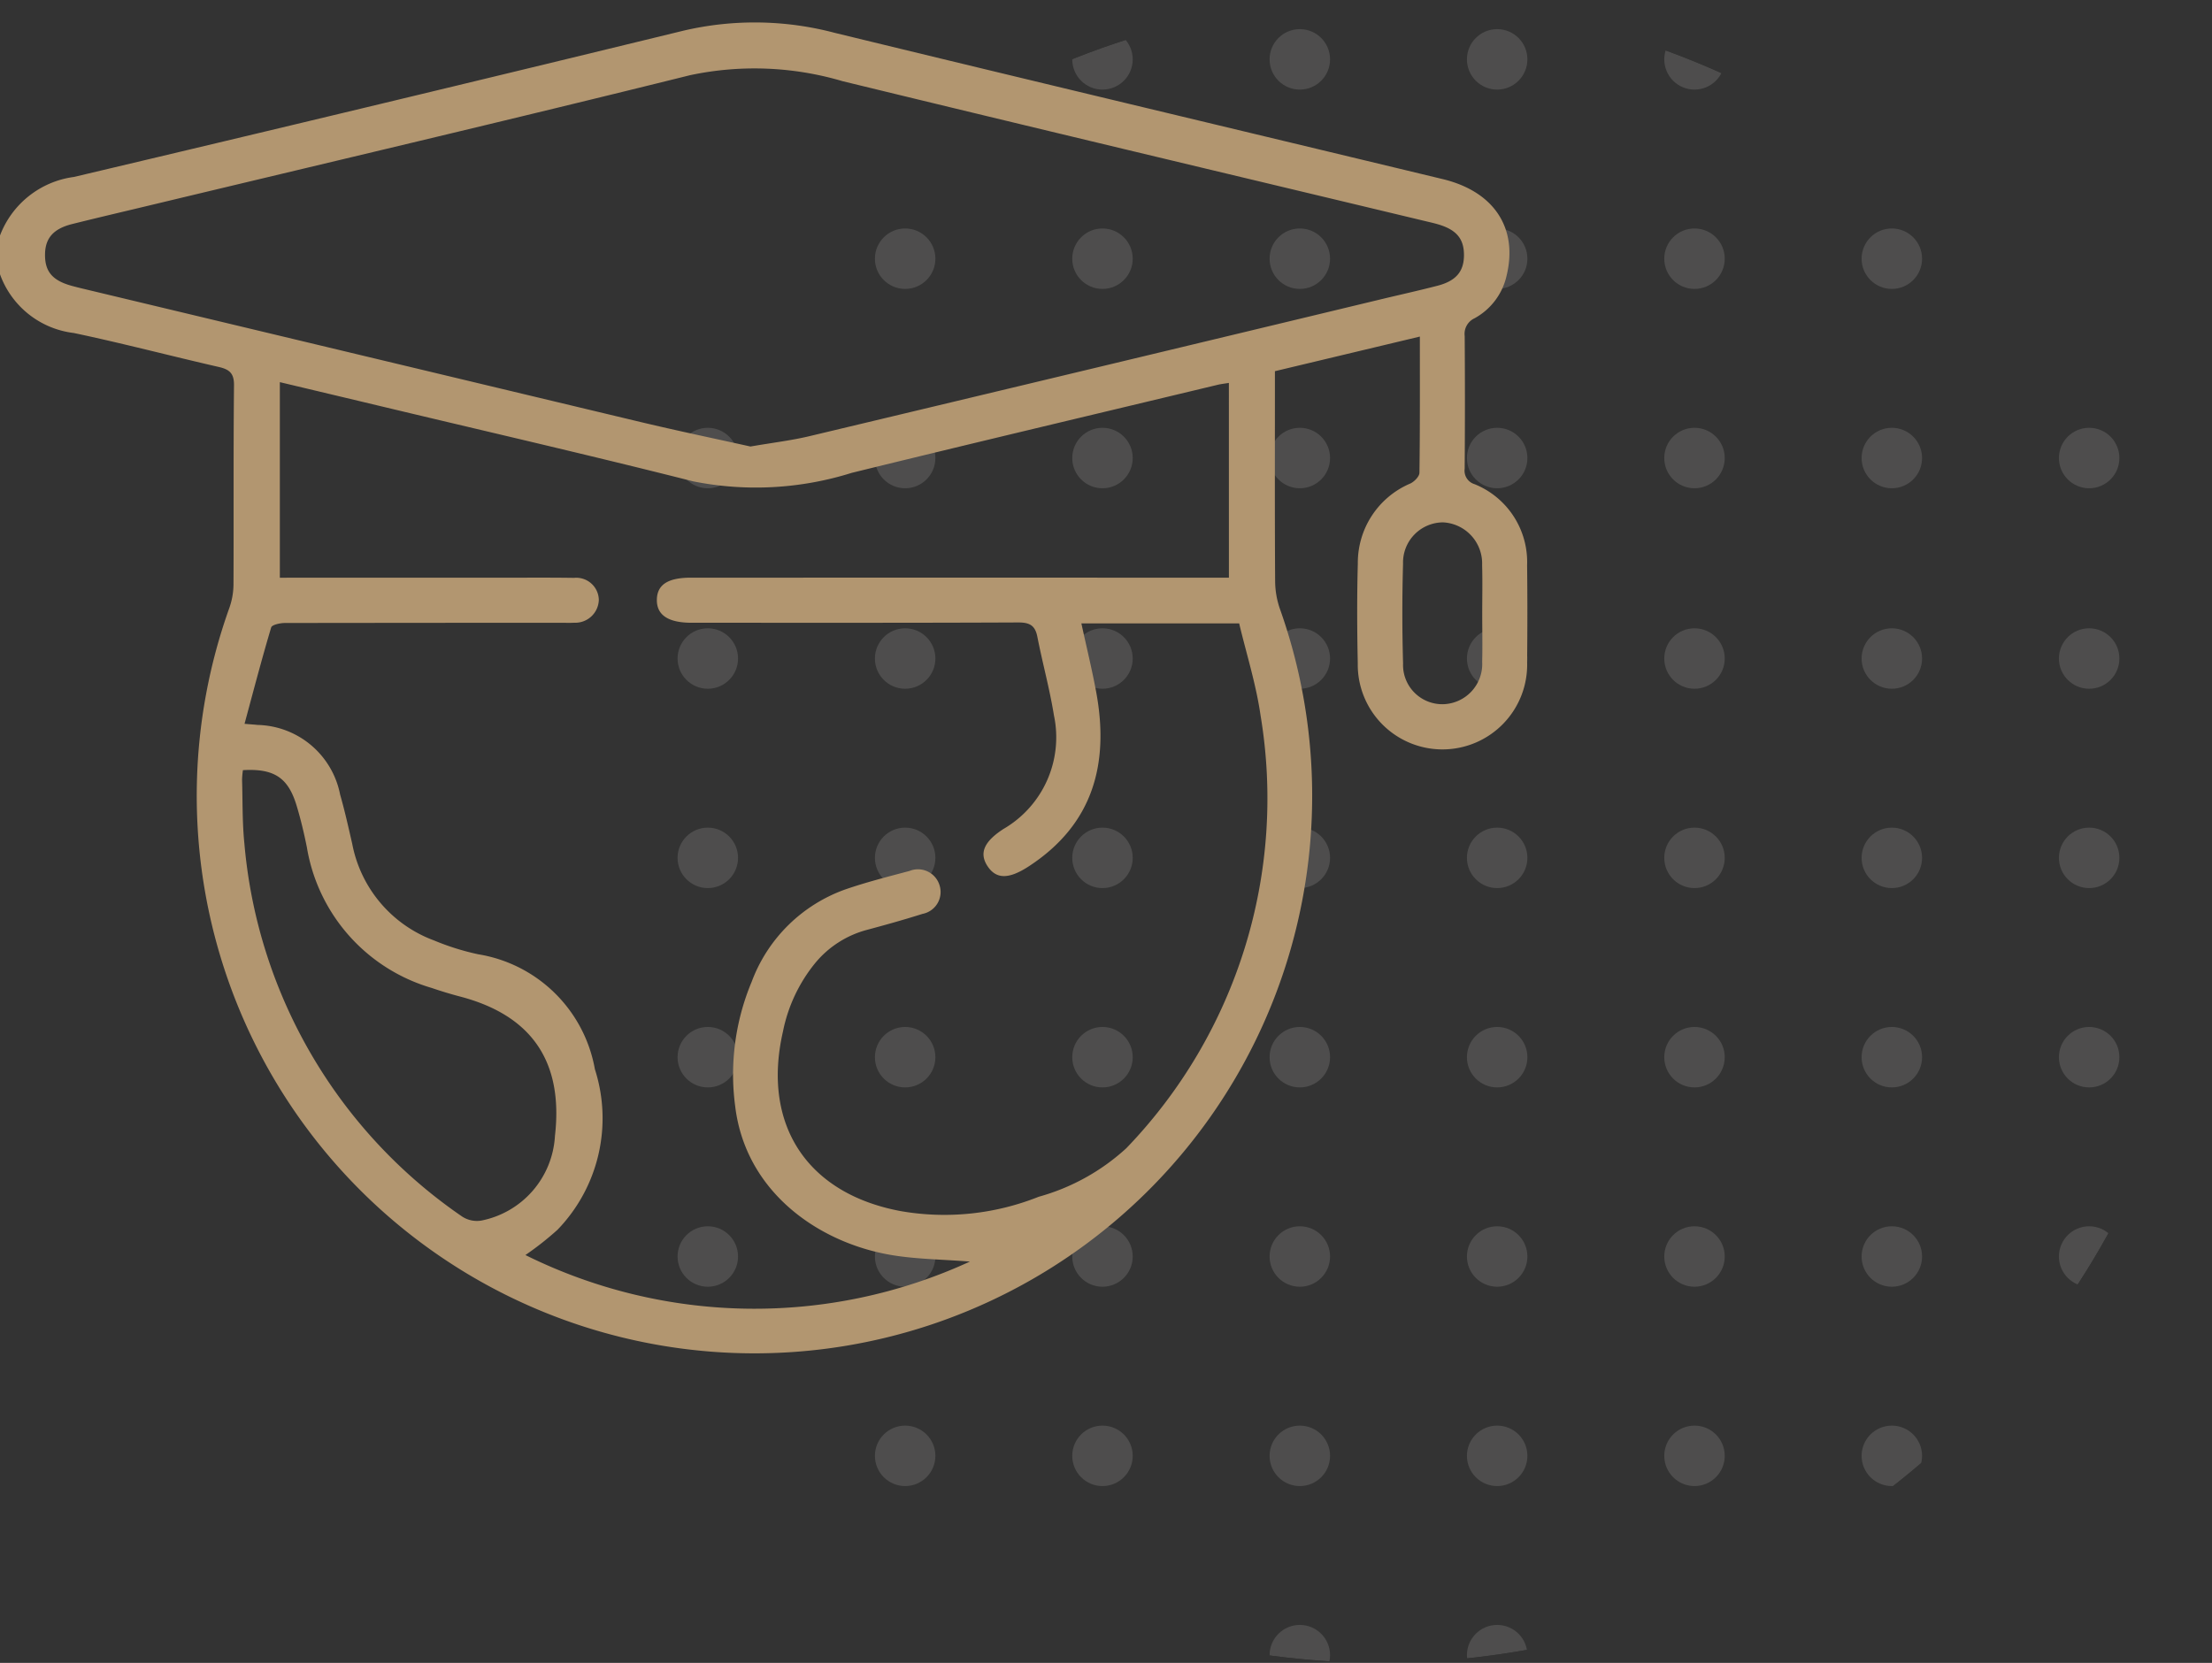 <svg id="Layer_1" data-name="Layer 1" xmlns="http://www.w3.org/2000/svg" xmlns:xlink="http://www.w3.org/1999/xlink" viewBox="0 0 89.707 67.454"><rect x="0" y="0" width="89.707" height="67.454" fill="#333333" stroke="none"/><defs><style>.cls-1{fill:none;}.cls-2{clip-path:url(#clip-path);}.cls-3{opacity:0.14;}.cls-4{fill:#f7f4f0;}.cls-5{fill:#b29670;}.cls-6{clip-path:url(#clip-path-2);}.cls-7{fill:#fff;}</style><clipPath id="clip-path"><circle class="cls-1" cx="55.981" cy="33.727" r="33.727"/></clipPath><clipPath id="clip-path-2"><circle class="cls-1" cx="-148.663" cy="33.727" r="33.727"/></clipPath></defs><g class="cls-2"><g class="cls-3"><circle class="cls-4" cx="84.725" cy="2.408" r="1.226"/><circle class="cls-4" cx="76.723" cy="2.408" r="1.226"/><circle class="cls-4" cx="68.72" cy="2.408" r="1.226"/><circle class="cls-4" cx="60.717" cy="2.408" r="1.226"/><circle class="cls-4" cx="52.714" cy="2.408" r="1.226"/><circle class="cls-4" cx="44.711" cy="2.408" r="1.226"/><circle class="cls-4" cx="36.708" cy="2.408" r="1.226"/><circle class="cls-4" cx="28.705" cy="2.408" r="1.226"/><circle class="cls-4" cx="20.702" cy="2.408" r="1.226"/><circle class="cls-4" cx="84.725" cy="10.494" r="1.226"/><circle class="cls-4" cx="76.723" cy="10.494" r="1.226"/><circle class="cls-4" cx="68.72" cy="10.494" r="1.226"/><circle class="cls-4" cx="60.717" cy="10.494" r="1.226"/><circle class="cls-4" cx="52.714" cy="10.494" r="1.226"/><circle class="cls-4" cx="44.711" cy="10.494" r="1.226"/><circle class="cls-4" cx="36.708" cy="10.494" r="1.226"/><circle class="cls-4" cx="28.705" cy="10.494" r="1.226"/><circle class="cls-4" cx="20.702" cy="10.494" r="1.226"/><circle class="cls-4" cx="84.725" cy="18.58" r="1.226"/><circle class="cls-4" cx="76.723" cy="18.58" r="1.226"/><circle class="cls-4" cx="68.72" cy="18.58" r="1.226"/><circle class="cls-4" cx="60.717" cy="18.58" r="1.226"/><circle class="cls-4" cx="52.714" cy="18.58" r="1.226"/><circle class="cls-4" cx="44.711" cy="18.58" r="1.226"/><circle class="cls-4" cx="36.708" cy="18.58" r="1.226"/><circle class="cls-4" cx="28.705" cy="18.58" r="1.226"/><circle class="cls-4" cx="20.702" cy="18.58" r="1.226"/><circle class="cls-4" cx="84.725" cy="26.713" r="1.226"/><circle class="cls-4" cx="76.723" cy="26.713" r="1.226"/><circle class="cls-4" cx="68.72" cy="26.713" r="1.226"/><circle class="cls-4" cx="60.717" cy="26.713" r="1.226"/><circle class="cls-4" cx="52.714" cy="26.713" r="1.226"/><circle class="cls-4" cx="44.711" cy="26.713" r="1.226"/><circle class="cls-4" cx="36.708" cy="26.713" r="1.226"/><circle class="cls-4" cx="28.705" cy="26.713" r="1.226"/><circle class="cls-4" cx="20.702" cy="26.713" r="1.226"/><circle class="cls-4" cx="84.725" cy="34.799" r="1.226"/><circle class="cls-4" cx="76.723" cy="34.799" r="1.226"/><circle class="cls-4" cx="68.72" cy="34.799" r="1.226"/><circle class="cls-4" cx="60.717" cy="34.799" r="1.226"/><circle class="cls-4" cx="52.714" cy="34.799" r="1.226"/><circle class="cls-4" cx="44.711" cy="34.799" r="1.226"/><circle class="cls-4" cx="36.708" cy="34.799" r="1.226"/><circle class="cls-4" cx="28.705" cy="34.799" r="1.226"/><circle class="cls-4" cx="20.702" cy="34.799" r="1.226"/><circle class="cls-4" cx="84.725" cy="42.885" r="1.226"/><circle class="cls-4" cx="76.723" cy="42.885" r="1.226"/><circle class="cls-4" cx="68.72" cy="42.885" r="1.226"/><circle class="cls-4" cx="60.717" cy="42.885" r="1.226"/><circle class="cls-4" cx="52.714" cy="42.885" r="1.226"/><circle class="cls-4" cx="44.711" cy="42.885" r="1.226"/><circle class="cls-4" cx="36.708" cy="42.885" r="1.226"/><circle class="cls-4" cx="28.705" cy="42.885" r="1.226"/><circle class="cls-4" cx="20.702" cy="42.885" r="1.226"/><circle class="cls-4" cx="84.725" cy="50.97" r="1.226"/><circle class="cls-4" cx="76.723" cy="50.97" r="1.226"/><circle class="cls-4" cx="68.72" cy="50.97" r="1.226"/><circle class="cls-4" cx="60.717" cy="50.97" r="1.226"/><circle class="cls-4" cx="52.714" cy="50.97" r="1.226"/><circle class="cls-4" cx="44.711" cy="50.97" r="1.226"/><circle class="cls-4" cx="36.708" cy="50.97" r="1.226"/><circle class="cls-4" cx="28.705" cy="50.97" r="1.226"/><circle class="cls-4" cx="20.702" cy="50.97" r="1.226"/><circle class="cls-4" cx="84.725" cy="59.056" r="1.226"/><circle class="cls-4" cx="76.723" cy="59.056" r="1.226"/><circle class="cls-4" cx="68.72" cy="59.056" r="1.226"/><circle class="cls-4" cx="60.717" cy="59.056" r="1.226"/><circle class="cls-4" cx="52.714" cy="59.056" r="1.226"/><circle class="cls-4" cx="44.711" cy="59.056" r="1.226"/><circle class="cls-4" cx="36.708" cy="59.056" r="1.226"/><circle class="cls-4" cx="28.705" cy="59.056" r="1.226"/><circle class="cls-4" cx="20.702" cy="59.056" r="1.226"/><circle class="cls-4" cx="84.725" cy="67.141" r="1.226"/><circle class="cls-4" cx="76.723" cy="67.141" r="1.226"/><circle class="cls-4" cx="68.72" cy="67.141" r="1.226"/><circle class="cls-4" cx="60.717" cy="67.141" r="1.226"/><circle class="cls-4" cx="52.714" cy="67.141" r="1.226"/><circle class="cls-4" cx="44.711" cy="67.141" r="1.226"/><circle class="cls-4" cx="36.708" cy="67.141" r="1.226"/><circle class="cls-4" cx="28.705" cy="67.141" r="1.226"/><circle class="cls-4" cx="20.702" cy="67.141" r="1.226"/></g><g class="cls-3"><circle class="cls-4" cx="12.869" cy="2.408" r="1.226"/><circle class="cls-4" cx="4.866" cy="2.408" r="1.226"/><circle class="cls-4" cx="12.869" cy="10.494" r="1.226"/><circle class="cls-4" cx="4.866" cy="10.494" r="1.226"/><circle class="cls-4" cx="12.869" cy="18.58" r="1.226"/><circle class="cls-4" cx="4.866" cy="18.58" r="1.226"/><circle class="cls-4" cx="12.869" cy="26.713" r="1.226"/><circle class="cls-4" cx="4.866" cy="26.713" r="1.226"/><circle class="cls-4" cx="12.869" cy="34.799" r="1.226"/><circle class="cls-4" cx="4.866" cy="34.799" r="1.226"/><circle class="cls-4" cx="12.869" cy="42.885" r="1.226"/><circle class="cls-4" cx="4.866" cy="42.885" r="1.226"/><circle class="cls-4" cx="12.869" cy="50.97" r="1.226"/><circle class="cls-4" cx="4.866" cy="50.97" r="1.226"/><circle class="cls-4" cx="12.869" cy="59.056" r="1.226"/><circle class="cls-4" cx="4.866" cy="59.056" r="1.226"/><circle class="cls-4" cx="12.869" cy="67.141" r="1.226"/><circle class="cls-4" cx="4.866" cy="67.141" r="1.226"/></g></g><path class="cls-5" d="M0,9.553A3.733,3.733,0,0,1,2.998,7.178Q15.364,4.255,27.71,1.246a12.69,12.69,0,0,1,6.145.087C42.068,3.332,50.291,5.286,58.508,7.265c2.087.503,3.057,1.986,2.593,3.911a2.619,2.619,0,0,1-1.303,1.736.696.696,0,0,0-.398.718q.02,2.691-.001,5.382a.571.571,0,0,0,.4.628,3.403,3.403,0,0,1,2.132,3.29c.016,1.31.013,2.62.001,3.93a3.435,3.435,0,1,1-6.868.052c-.028-1.35-.035-2.702.002-4.051a3.492,3.492,0,0,1,2.131-3.248c.161-.077.366-.285.368-.435.025-1.812.017-3.625.017-5.525l-5.878,1.404v.672c0,2.62-.008,5.241.009,7.861a3.476,3.476,0,0,0,.196,1.116,22.618,22.618,0,1,1-42.612-.034,2.925,2.925,0,0,0,.172-.939c.013-2.701-.007-5.402.021-8.103.005-.495-.191-.646-.622-.745-1.962-.449-3.909-.963-5.877-1.377A3.64,3.64,0,0,1,0,11.126Zm49.837,5.98c-.173.029-.312.043-.447.075-4.951,1.188-9.906,2.359-14.85,3.574a12.973,12.973,0,0,1-6.434.343c-4.155-1.052-8.333-2.012-12.502-3.009-1.401-.335-2.803-.668-4.255-1.014v7.933H12.03q4.052,0,8.104,0c1.048,0,2.097-.009,3.145.006a.915.915,0,0,1,1.006.896.956.956,0,0,1-.998.924c-.161.01-.322.003-.484.003q-5.624,0-11.248.008c-.193,0-.524.071-.557.179-.381,1.277-.718,2.568-1.081,3.911.295.025.413.032.53.045A3.493,3.493,0,0,1,13.793,32.23c.188.657.337,1.326.49,1.993a5.223,5.223,0,0,0,3.327,3.929,10.144,10.144,0,0,0,1.781.558,5.74,5.74,0,0,1,4.735,4.665,6.506,6.506,0,0,1-1.517,6.511,12.579,12.579,0,0,1-1.301,1.025,20.902,20.902,0,0,0,18.026.265c-1.124-.09-2.19-.094-3.226-.273-2.924-.505-5.883-2.559-6.295-6.046a9.739,9.739,0,0,1,.672-5.033,6.306,6.306,0,0,1,3.794-3.744c.855-.295,1.735-.518,2.61-.751a.913.913,0,0,1,1.215.585.903.903,0,0,1-.69,1.157c-.748.237-1.504.448-2.262.651a4.077,4.077,0,0,0-2.098,1.352,6.358,6.358,0,0,0-1.299,2.76c-.87,3.78.97,6.593,4.788,7.297a10.312,10.312,0,0,0,5.58-.584,8.68,8.68,0,0,0,3.557-1.972,20.458,20.458,0,0,0,5.444-17.538c-.182-1.278-.58-2.525-.87-3.749H43.855c.206.95.431,1.866.602,2.791.536,2.907-.126,5.359-2.729,7.06-.812.531-1.327.537-1.683-.01-.337-.517-.148-.983.647-1.5a4.299,4.299,0,0,0,2.05-4.611c-.172-1.07-.464-2.121-.672-3.186-.091-.465-.316-.584-.781-.582-4.415.02-8.829.012-13.244.012-.949,0-1.419-.315-1.406-.941.012-.605.45-.888,1.381-.888q10.523-.001,21.045,0h.773Zm-19.402,2.58c.921-.159,1.662-.246,2.384-.418q11.595-2.765,23.185-5.554c.763-.183,1.53-.353,2.289-.549s1.079-.582,1.078-1.25-.316-1.033-1.081-1.251c-.174-.05-.351-.088-.528-.131C49.897,7.075,42.028,5.207,34.17,3.293a12.584,12.584,0,0,0-6.188-.242C20.66,4.87,13.315,6.593,5.979,8.353c-1.017.244-2.036.481-3.051.735-.764.191-1.094.572-1.102,1.23-.009.703.306,1.069,1.108,1.284q.204.055.41.104,11.329,2.711,22.658,5.419C27.524,17.487,29.057,17.807,30.435,18.113ZM9.852,31.241a3.292,3.292,0,0,0-.035.382c.026.865.006,1.735.094,2.594a20.475,20.475,0,0,0,8.844,15.141,1.096,1.096,0,0,0,.769.154,3.712,3.712,0,0,0,2.982-3.435q.519-4.504-3.842-5.651-.583-.153-1.154-.349a7.163,7.163,0,0,1-5.064-5.702c-.114-.571-.25-1.141-.418-1.698C11.685,31.544,11.117,31.168,9.852,31.241Zm50.259-6.328c0-.664.015-1.329-.004-1.993a1.67,1.67,0,0,0-1.58-1.73A1.63,1.63,0,0,0,56.9,22.867q-.057,2.022.001,4.046a1.592,1.592,0,0,0,1.634,1.653,1.629,1.629,0,0,0,1.574-1.721C60.126,26.202,60.111,25.557,60.111,24.913Z"/><g class="cls-6"><g class="cls-3"><circle class="cls-7" cx="24.192" cy="2.408" r="1.226"/><circle class="cls-7" cx="16.189" cy="2.408" r="1.226"/><circle class="cls-7" cx="8.186" cy="2.408" r="1.226"/><circle class="cls-7" cx="0.183" cy="2.408" r="1.226"/><circle class="cls-7" cx="24.192" cy="10.494" r="1.226"/><circle class="cls-7" cx="16.189" cy="10.494" r="1.226"/><circle class="cls-7" cx="8.186" cy="10.494" r="1.226"/><circle class="cls-7" cx="0.183" cy="10.494" r="1.226"/><circle class="cls-7" cx="24.192" cy="18.58" r="1.226"/><circle class="cls-7" cx="16.189" cy="18.58" r="1.226"/><circle class="cls-7" cx="8.186" cy="18.58" r="1.226"/><circle class="cls-7" cx="0.183" cy="18.58" r="1.226"/><circle class="cls-7" cx="24.192" cy="26.713" r="1.226"/><circle class="cls-7" cx="16.189" cy="26.713" r="1.226"/><circle class="cls-7" cx="8.186" cy="26.713" r="1.226"/><circle class="cls-7" cx="0.183" cy="26.713" r="1.226"/><circle class="cls-7" cx="24.192" cy="34.799" r="1.226"/><circle class="cls-7" cx="16.189" cy="34.799" r="1.226"/><circle class="cls-7" cx="8.186" cy="34.799" r="1.226"/><circle class="cls-7" cx="0.183" cy="34.799" r="1.226"/><circle class="cls-7" cx="24.192" cy="42.885" r="1.226"/><circle class="cls-7" cx="16.189" cy="42.885" r="1.226"/><circle class="cls-7" cx="8.186" cy="42.885" r="1.226"/><circle class="cls-7" cx="0.183" cy="42.885" r="1.226"/><circle class="cls-7" cx="24.192" cy="50.97" r="1.226"/><circle class="cls-7" cx="16.189" cy="50.97" r="1.226"/><circle class="cls-7" cx="8.186" cy="50.97" r="1.226"/><circle class="cls-7" cx="0.183" cy="50.97" r="1.226"/><circle class="cls-7" cx="24.192" cy="59.056" r="1.226"/><circle class="cls-7" cx="16.189" cy="59.056" r="1.226"/><circle class="cls-7" cx="8.186" cy="59.056" r="1.226"/><circle class="cls-7" cx="0.183" cy="59.056" r="1.226"/><circle class="cls-7" cx="24.192" cy="67.141" r="1.226"/><circle class="cls-7" cx="16.189" cy="67.141" r="1.226"/><circle class="cls-7" cx="8.186" cy="67.141" r="1.226"/><circle class="cls-7" cx="0.183" cy="67.141" r="1.226"/></g></g></svg>
